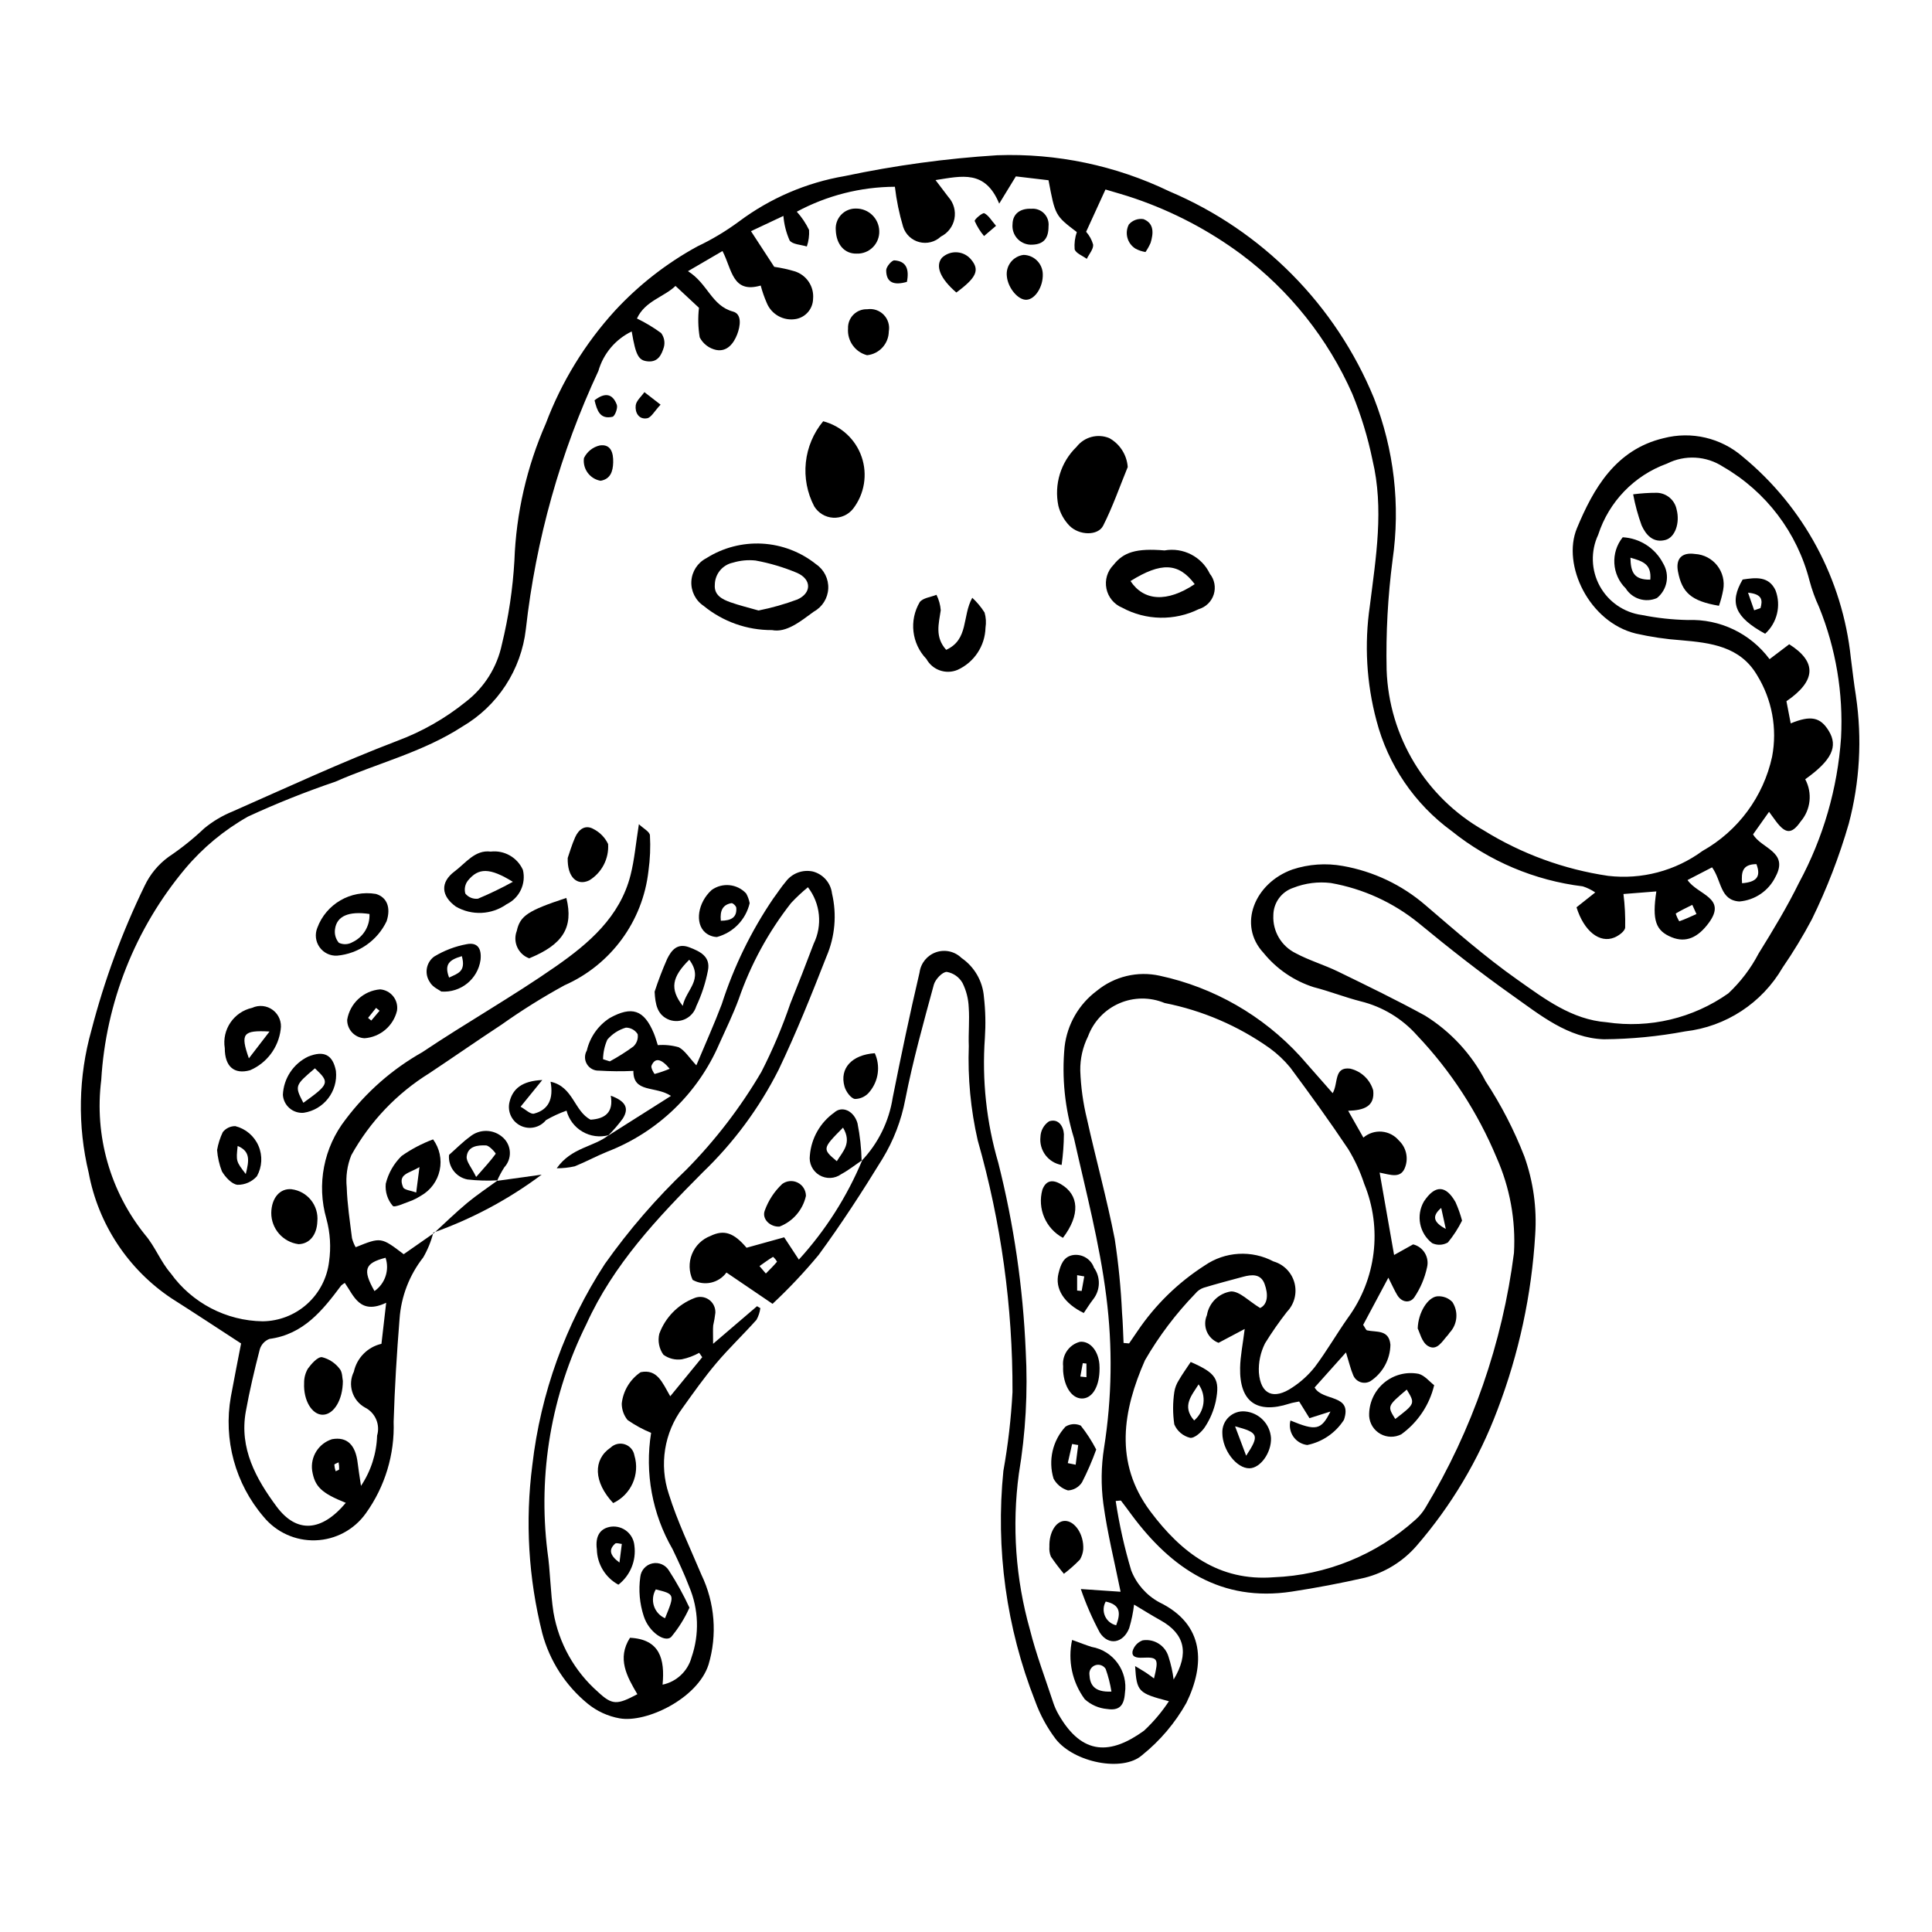 <?xml version="1.0" encoding="UTF-8"?>
<!-- Uploaded to: SVG Repo, www.svgrepo.com, Generator: SVG Repo Mixer Tools -->
<svg fill="#000000" width="800px" height="800px" version="1.1" viewBox="144 144 512 512" xmlns="http://www.w3.org/2000/svg">
 <g>
  <path d="m258.83 470.65c-0.578 2.305-1.477 4.519-2.668 6.578-3.676 4.684-5.863 10.363-6.277 16.301-0.727 9.051-1.285 18.125-1.566 27.203h-0.004c0.305 8.695-2.285 17.242-7.359 24.309-3.082 4.332-8.008 6.981-13.324 7.16-5.312 0.184-10.406-2.125-13.777-6.234-7.516-8.777-10.699-20.465-8.672-31.844 0.895-4.863 1.863-9.711 2.707-14.09-6.316-4.102-12.324-8.078-18.406-11.938h-0.004c-11.527-7.68-19.453-19.695-21.98-33.312-2.992-12.445-2.742-25.449 0.73-37.77 3.418-13.199 8.141-26.02 14.105-38.281 1.445-3.043 3.629-5.676 6.352-7.66 3.344-2.242 6.496-4.762 9.418-7.531 2.273-1.879 4.824-3.398 7.559-4.504 14.484-6.383 28.859-13.074 43.633-18.707 6.555-2.441 12.676-5.93 18.117-10.32 4.914-3.773 8.316-9.176 9.59-15.238 1.781-7.289 2.891-14.723 3.32-22.211 0.453-12.523 3.277-24.844 8.32-36.316 4.16-11.035 10.375-21.184 18.32-29.902 6.312-6.828 13.691-12.582 21.848-17.039 3.902-1.848 7.609-4.074 11.078-6.641 8.238-6.148 17.812-10.262 27.945-11.996 13.328-2.824 26.844-4.668 40.441-5.523 15.75-0.566 31.398 2.715 45.594 9.555 24.594 10.406 44.09 30.098 54.242 54.801 5.336 13.617 7.039 28.387 4.941 42.863-1.262 9.664-1.793 19.414-1.582 29.16 0.605 17.68 10.34 33.777 25.715 42.523 10.051 6.234 21.277 10.344 32.98 12.066 8.871 1.043 17.805-1.312 25.004-6.594 9.445-5.305 16.164-14.402 18.457-24.988 1.414-7.461-0.016-15.184-4.008-21.645-4.492-7.59-12.254-8.539-20.102-9.211h0.004c-4.047-0.285-8.066-0.883-12.023-1.781-12.398-3.027-19.613-18.195-15.598-27.887 4.336-10.461 10.227-20.848 22.945-23.875h0.004c7.379-1.93 15.23-0.094 20.992 4.902 16.18 13.32 26.473 32.469 28.652 53.312 0.441 3.379 0.812 6.769 1.359 10.133h-0.004c1.664 11.277 1.02 22.773-1.898 33.793-2.519 8.727-5.797 17.219-9.793 25.375-2.336 4.402-4.922 8.668-7.746 12.773-5.453 9.402-15.027 15.672-25.824 16.91-7.106 1.336-14.312 2.035-21.543 2.09-9.484-0.312-16.863-6.414-24.242-11.629-8.523-6.027-16.762-12.492-24.816-19.141l0.004 0.004c-6.734-5.477-14.754-9.141-23.301-10.645-3.371-0.41-6.789 0.027-9.949 1.27-3.144 1.043-5.269 3.973-5.289 7.285-0.211 4.234 2.121 8.184 5.926 10.051 3.582 1.922 7.562 3.082 11.227 4.867 7.746 3.773 15.512 7.535 23.062 11.676 6.816 4.234 12.355 10.242 16.027 17.375 4.121 6.269 7.57 12.957 10.285 19.949 2.363 6.633 3.34 13.68 2.867 20.703-0.945 15.902-4.32 31.566-10.004 46.449-4.965 13.195-12.23 25.406-21.465 36.059-3.602 4.137-8.379 7.078-13.695 8.426-6.406 1.453-12.879 2.691-19.371 3.676-18.684 2.832-31.836-6.094-42.402-20.312-0.938-1.262-1.859-2.535-2.824-3.777-0.078-0.102-0.434 0.012-1.41 0.07l-0.004-0.004c0.938 6.231 2.312 12.383 4.117 18.418 1.398 3.586 4.016 6.562 7.391 8.406 12.242 5.926 12.117 16.629 7.246 26.645h0.004c-2.992 5.34-6.981 10.055-11.75 13.887-5.164 4.562-18.027 1.977-22.914-4.277-2.324-3.082-4.168-6.496-5.473-10.129-7.598-19.344-10.473-40.227-8.387-60.906 1.238-6.914 2.047-13.898 2.418-20.914 0.078-22.547-3.023-44.996-9.211-66.68-1.879-8.199-2.672-16.609-2.367-25.016-0.133-3.406 0.223-6.84-0.02-10.234-0.086-2.254-0.648-4.461-1.648-6.481-0.887-1.555-2.418-2.625-4.176-2.93-1.18 0-3.039 1.98-3.426 3.398-2.738 10.07-5.551 20.148-7.559 30.375v0.004c-1.055 5.578-3.109 10.922-6.062 15.773-5.328 8.68-10.883 17.254-16.906 25.461-3.793 4.574-7.871 8.902-12.211 12.957l-12.215-8.297h-0.004c-2.059 2.828-5.91 3.668-8.957 1.949-1.008-2.16-1.07-4.637-0.176-6.844 0.891-2.207 2.66-3.941 4.887-4.793 3.59-1.746 6.18-0.887 9.574 3.121l9.973-2.766 3.887 5.914h-0.004c7.078-7.762 12.766-16.684 16.812-26.375l-0.18 0.199c4.394-4.609 7.269-10.453 8.246-16.75 2.207-11.109 4.539-22.199 7.125-33.227h-0.004c0.34-2.453 2.031-4.508 4.379-5.312 2.344-0.805 4.941-0.219 6.715 1.512 3.438 2.363 5.629 6.156 5.953 10.316 0.414 3.621 0.496 7.269 0.254 10.902-0.793 11.148 0.41 22.344 3.551 33.066 4.125 16.324 6.559 33.027 7.273 49.852 0.594 10.891-0.02 21.816-1.82 32.574-1.855 13.809-0.859 27.855 2.926 41.266 1.648 6.59 4.09 12.984 6.215 19.453v0.004c0.363 1.078 0.832 2.117 1.406 3.102 6.305 11.004 13.906 10.562 22.613 4.266v0.004c2.504-2.336 4.723-4.961 6.606-7.82-8.156-2.129-8.523-2.519-8.957-9.316 1.156 0.699 2.019 1.188 2.848 1.727 0.699 0.453 1.355 0.969 2.156 1.551 1.262-5.148 1.105-5.699-2.969-5.496-1.793 0.09-2.945-0.258-2.723-1.676v0.004c0.363-1.359 1.367-2.453 2.688-2.93 3.074-0.488 6.023 1.402 6.871 4.394 0.633 1.953 1.082 3.961 1.336 6 4.188-6.965 2.988-12.109-3.488-15.715-2.356-1.309-4.637-2.746-6.996-4.152-0.246 2.113-0.676 4.199-1.289 6.238-1.57 3.996-5.453 4.734-7.769 1.215-1.996-3.715-3.688-7.586-5.051-11.574l10.535 0.715c-1.594-7.902-3.516-15.555-4.566-23.324-0.652-4.918-0.59-9.902 0.184-14.805 2.102-13.285 2.301-26.801 0.594-40.141-1.773-14.113-5.449-28.004-8.566-41.93-2.418-7.84-3.262-16.082-2.481-24.246 0.688-5.91 3.785-11.277 8.562-14.824 4.648-3.809 10.785-5.277 16.652-3.981 14.32 3.082 27.324 10.539 37.219 21.34 2.68 3.062 5.375 6.106 8.613 9.785 1.539-2.648 0.254-7.059 4.644-6.504v0.004c2.922 0.68 5.254 2.883 6.094 5.766 0.453 4.219-2.383 5.269-6.637 5.398l4.035 7.109c1.348-1.156 3.106-1.723 4.875-1.574 1.77 0.148 3.406 0.996 4.547 2.363 1.867 1.766 2.531 4.457 1.699 6.887-1.094 3.348-3.867 2.168-6.816 1.602l3.832 21.828 5.039-2.809c1.297 0.316 2.418 1.141 3.109 2.285 0.691 1.148 0.902 2.519 0.578 3.82-0.602 2.828-1.746 5.519-3.363 7.918-1.094 1.59-3.273 1.469-4.516-0.57-0.707-1.156-1.246-2.418-2.367-4.625l-6.676 12.5c0.547 0.793 0.738 1.395 1.047 1.461 2.512 0.543 5.781-0.258 6.172 3.777l0.004 0.004c-0.055 3.898-2.031 7.516-5.281 9.672-0.809 0.469-1.777 0.562-2.66 0.258-0.879-0.309-1.582-0.98-1.926-1.848-0.691-1.598-1.074-3.332-1.91-6.023l-8.312 9.293c2.102 3.781 10.121 1.621 7.777 8.566h0.004c-2.203 3.453-5.711 5.863-9.727 6.68-1.496-0.176-2.848-0.992-3.699-2.234-0.855-1.246-1.129-2.797-0.758-4.258 6.777 2.797 8.137 2.578 10.602-2.383l-5.555 1.766-2.738-4.422c-0.902 0.195-1.777 0.305-2.606 0.574-8.602 2.785-13.223-0.5-13.043-9.512 0.062-3.113 0.715-6.215 1.219-10.285l-6.941 3.676-0.004-0.008c-1.402-0.531-2.523-1.617-3.106-3-0.578-1.387-0.566-2.949 0.035-4.32 0.539-3.266 3.121-5.809 6.391-6.293 2.301-0.051 4.664 2.543 7.715 4.391 2.062-1.004 2.172-3.641 1.184-6.356-1.016-2.781-3.414-2.539-5.742-1.91-3.477 0.934-6.961 1.848-10.402 2.894-0.871 0.293-1.641 0.832-2.215 1.551-5.156 5.324-9.645 11.262-13.355 17.68-5.809 13.207-8.281 27.078 1.449 40.062 8.168 10.898 18.121 18.566 32.684 17.434 13.918-0.539 27.207-5.934 37.562-15.25 1.02-0.902 1.898-1.953 2.602-3.117 12.445-20.652 20.449-43.672 23.5-67.59 0.496-8.66-1.082-17.312-4.598-25.242-4.996-11.988-12.137-22.969-21.074-32.395-3.953-4.465-9.176-7.617-14.969-9.039-4.172-1.066-8.203-2.66-12.371-3.734l-0.004 0.004c-5.242-1.664-9.887-4.828-13.355-9.102-6.945-7.465-2.293-18.555 7.668-22.105 4.309-1.422 8.91-1.738 13.375-0.926 8.094 1.43 15.652 5.019 21.875 10.391 7.938 6.793 15.824 13.723 24.344 19.723 7.156 5.043 14.43 10.621 23.703 11.301l0.004 0.004c11.324 1.688 22.863-1.055 32.215-7.66 3.246-3.047 5.961-6.617 8.02-10.566 3.812-6.144 7.578-12.363 10.754-18.852l0.004 0.004c6.375-11.832 10.156-24.887 11.086-38.297 0.621-11.848-1.367-23.684-5.828-34.676-1.051-2.262-1.898-4.613-2.539-7.027-3.266-12.711-11.512-23.574-22.879-30.137-2.191-1.438-4.719-2.269-7.336-2.418-2.613-0.145-5.219 0.398-7.555 1.582-8.668 3.133-15.398 10.102-18.227 18.871-2.023 4.328-1.871 9.355 0.414 13.551 2.285 4.191 6.426 7.047 11.16 7.691 4.012 0.805 8.09 1.25 12.184 1.332 8.492-0.332 16.598 3.551 21.668 10.371l5.207-3.949c7.41 4.68 7.113 9.723-0.738 15.094l1.133 5.875c5.328-2.203 7.859-1.645 10.074 1.969 2.539 4.144 0.828 7.805-6.231 12.84v-0.004c1.953 3.629 1.473 8.086-1.215 11.207-2.348 3.383-3.981 3.356-6.562-0.105-0.496-0.664-0.977-1.336-1.809-2.473l-4.234 5.977c2.129 3.754 9.512 4.566 5.988 11.164h-0.004c-1.797 3.762-5.461 6.281-9.617 6.621-5.164-0.332-4.66-5.473-7.234-9.047l-6.504 3.367c2.711 3.969 10.574 4.66 5.625 11.367-2.82 3.82-5.992 5.356-9.832 3.793-4.219-1.719-5.223-4.465-4.055-12.145l-8.715 0.688v-0.004c0.367 2.953 0.52 5.926 0.453 8.902-0.086 0.977-1.703 2.156-2.871 2.633-3.906 1.594-8.039-1.676-10.023-8.008l4.965-3.938h0.004c-1.023-0.699-2.141-1.246-3.32-1.617-12.719-1.555-24.754-6.633-34.742-14.66-9.828-7.176-16.871-17.535-19.93-29.312-2.641-9.895-3.234-20.227-1.746-30.359 1.609-12.836 3.789-25.77 0.695-38.68-1.23-5.984-3.016-11.844-5.336-17.496-6.465-14.633-16.582-27.352-29.383-36.945-8.594-6.375-18.125-11.379-28.25-14.84-2.555-0.887-5.172-1.59-7.785-2.383l-5.129 11.207c0.867 0.98 1.5 2.137 1.855 3.394 0.121 1.191-1.07 2.516-1.68 3.781-1.125-0.828-2.875-1.457-3.215-2.531l-0.004-0.004c-0.125-1.543 0.07-3.098 0.574-4.562-5.723-4.352-5.742-4.387-7.496-13.734l-8.656-1.023-4.414 7.219c-3.719-8.98-9.82-7.332-16.875-6.238 1.457 1.914 2.461 3.211 3.441 4.531l0.004-0.004c1.387 1.562 1.961 3.68 1.562 5.731-0.402 2.047-1.734 3.793-3.602 4.719-1.523 1.43-3.676 1.984-5.699 1.461-2.023-0.52-3.641-2.039-4.285-4.031-1.039-3.473-1.77-7.035-2.191-10.637-9.074 0.039-18 2.309-25.996 6.609 1.309 1.449 2.402 3.074 3.25 4.832 0.09 1.488-0.109 2.977-0.59 4.387-1.57-0.496-3.781-0.527-4.559-1.598-0.914-2.059-1.469-4.258-1.648-6.504l-8.594 4.043 6.16 9.449c1.812 0.258 3.602 0.648 5.356 1.168 3.188 0.961 5.254 4.031 4.941 7.344-0.066 2.606-1.934 4.816-4.492 5.309-3.273 0.605-6.523-1.168-7.781-4.246-0.652-1.496-1.188-3.035-1.605-4.613-7.559 2.18-7.594-4.312-10.129-9.145l-9.148 5.336c5.289 3.305 6.207 9.148 11.953 10.711 2.41 0.656 1.93 3.871 1.082 6.055-0.953 2.461-2.711 4.648-5.539 4.109v0.004c-1.891-0.398-3.496-1.625-4.383-3.34-0.434-2.59-0.5-5.227-0.195-7.832l-6.223-5.797c-3.043 2.949-8.07 3.961-10.215 8.633 2.246 1.082 4.391 2.371 6.398 3.844 0.82 1.078 1.09 2.473 0.73 3.777-0.582 1.863-1.453 3.949-4.152 3.742-2.531-0.195-3.277-1.465-4.363-7.93v-0.004c-4.297 2.066-7.508 5.867-8.824 10.449-10.09 21.613-16.582 44.727-19.227 68.43-1.23 10.789-7.477 20.367-16.852 25.848-10.461 6.789-22.453 9.668-33.629 14.59-7.875 2.672-15.602 5.758-23.148 9.242-6.332 3.574-11.977 8.25-16.656 13.812-13.234 15.812-21.031 35.457-22.246 56.039-1.852 14.676 2.344 29.477 11.625 40.996 2.637 3.074 4.125 7.137 6.785 10.184 5.644 7.867 14.691 12.594 24.375 12.73 4.344-0.047 8.523-1.672 11.758-4.574 3.234-2.898 5.305-6.875 5.828-11.188 0.555-3.812 0.316-7.699-0.703-11.414-2.613-9.086-0.719-18.875 5.098-26.328 5.473-7.273 12.391-13.336 20.316-17.809 11.648-7.809 23.906-14.723 35.402-22.742 8.719-6.082 16.969-13.102 19.785-24.16 1.047-4.113 1.402-8.402 2.215-13.52 1.172 1.121 2.863 1.977 2.926 2.941h0.004c0.176 3.148 0.043 6.305-0.391 9.426-1.484 13.352-9.961 24.902-22.254 30.324-5.766 3.152-11.344 6.641-16.707 10.445-6.406 4.203-12.691 8.594-19.078 12.836h0.004c-8.652 5.359-15.785 12.848-20.715 21.75-1.09 2.699-1.504 5.629-1.211 8.527 0.145 4.496 0.84 8.98 1.395 13.461v-0.004c0.219 0.84 0.547 1.645 0.973 2.398 6.723-2.707 6.723-2.707 12.727 1.852l7.996-5.578zm182.93 29.25 1.461 0.121c0.746-1.09 1.496-2.172 2.234-3.266 4.695-6.953 10.758-12.875 17.82-17.398 2.648-1.824 5.746-2.887 8.953-3.074 3.211-0.188 6.41 0.504 9.254 2.008 2.719 0.781 4.828 2.93 5.562 5.664s-0.02 5.652-1.984 7.688c-2.09 2.676-4.031 5.465-5.812 8.352-1.203 2.391-1.766 5.055-1.629 7.731 0.461 5.848 3.926 7.324 8.887 3.957 2.269-1.48 4.281-3.324 5.961-5.449 3.109-4.144 5.711-8.668 8.691-12.918 7.566-10.293 9.223-23.781 4.371-35.598-1.055-3.231-2.484-6.328-4.258-9.23-4.906-7.344-10.094-14.508-15.359-21.602v0.004c-1.582-1.922-3.402-3.637-5.414-5.102-8.336-5.918-17.836-10.004-27.867-11.98-3.856-1.609-8.203-1.574-12.031 0.098-3.832 1.668-6.812 4.832-8.262 8.75-1.398 2.816-2.102 5.926-2.055 9.07 0.156 4.312 0.746 8.598 1.77 12.789 2.356 10.629 5.277 21.141 7.363 31.82v0.004c0.988 6.469 1.633 12.988 1.934 19.523 0.23 2.672 0.277 5.359 0.41 8.039zm-206.12 42.367c-6.488-2.598-8.211-4.297-8.91-8.5-0.527-3.703 1.703-7.242 5.269-8.367 3.953-0.699 6.238 1.461 6.797 6.375 0.184 1.609 0.461 3.207 0.871 6.008h-0.004c2.648-3.957 4.129-8.578 4.273-13.34 0.871-2.934-0.484-6.07-3.223-7.441-3.348-1.867-4.644-6.035-2.941-9.469 0.801-3.68 3.648-6.562 7.316-7.406l1.254-10.883c-6.984 3.32-8.551-1.828-10.965-5.258-0.34 0.195-0.66 0.422-0.953 0.68-4.93 6.602-9.988 12.953-19.016 14.16-1.246 0.48-2.199 1.512-2.57 2.793-1.406 5.445-2.703 10.93-3.699 16.465-1.758 9.77 2.731 17.844 8.156 25.164 5.336 7.195 11.957 6.664 18.344-0.98zm10.539-64.949c-5.574 1.434-6.121 3.199-2.938 8.828 2.824-1.969 4.019-5.559 2.938-8.824zm190.85 91.113c-0.668 1.176-0.738 2.598-0.195 3.836 0.547 1.234 1.641 2.144 2.961 2.449 1.266-3.273 1.102-5.461-2.766-6.285zm156.55-182.2-1.102-2.434c-1.484 0.738-2.992 1.441-4.398 2.309h0.004c0.23 0.719 0.547 1.406 0.938 2.047 1.555-0.543 3.051-1.246 4.559-1.922zm12.086-8.164c3.746-0.305 5.113-1.637 3.805-5.062-3.676 0.031-4.055 2.039-3.805 5.062zm-260.39 101.46 1.684 1.973c1.008-1.027 2.047-2.027 2.961-3.129h0.004c-0.27-0.492-0.629-0.93-1.055-1.293-1.238 0.746-2.406 1.609-3.594 2.449zm-111.55 52.012c-0.496 0.266-1.117 0.438-1.121 0.629h-0.004c0.047 0.586 0.164 1.164 0.348 1.723 0.328-0.172 0.902-0.309 0.93-0.52 0.02-0.613-0.031-1.227-0.152-1.832z"/>
  <path d="m305.08 445.02 16.734-10.594c-4.125-2.738-10.031-0.68-9.961-6.629h-0.004c-3.039 0.148-6.082 0.121-9.121-0.07-1.293 0.055-2.516-0.602-3.184-1.711-0.672-1.105-0.684-2.492-0.031-3.613 0.828-3.566 3.023-6.668 6.109-8.641 5.809-3.188 9.031-2.223 11.656 4.086 0.43 1.035 0.719 2.129 1.047 3.125v-0.004c1.863-0.145 3.738 0.043 5.539 0.559 1.629 0.844 2.727 2.711 4.672 4.793 2.445-5.844 4.762-10.969 6.746-16.219l-0.004 0.004c3.191-9.941 7.789-19.375 13.66-28.012 1.094-1.453 2.07-3.008 3.25-4.383 1.664-2.273 4.512-3.352 7.262-2.746 2.711 0.723 4.711 3.027 5.039 5.812 1.312 5.586 0.801 11.449-1.469 16.719-3.957 10.113-8.004 20.223-12.684 30.012h-0.004c-5.117 10.137-11.922 19.328-20.113 27.191-12.004 12.062-23.68 24.426-30.824 40.211-9.266 18.621-12.855 39.555-10.328 60.203 0.789 5.367 0.781 10.855 1.613 16.211 1.41 8.152 5.566 15.578 11.781 21.043 3.797 3.551 5.078 3.465 10.445 0.613-2.758-4.668-5.461-9.457-1.957-14.953 7.941 0.379 9.277 5.664 8.641 12.422 3.719-0.777 6.688-3.582 7.676-7.25 2.109-6.09 1.891-12.742-0.613-18.676-1.297-3.394-2.844-6.695-4.414-9.977-5.387-9.312-7.398-20.203-5.688-30.824-2.199-0.906-4.297-2.051-6.25-3.414-0.992-1.234-1.535-2.773-1.531-4.356 0.367-3.371 2.199-6.41 5.008-8.309 4.406-0.898 5.715 2.684 7.844 6.379l8.477-10.352-0.809-1.16c-1.43 0.801-2.973 1.375-4.574 1.711-1.73 0.262-3.496-0.176-4.91-1.211-1.141-1.602-1.539-3.621-1.086-5.539 1.586-4.332 4.957-7.777 9.258-9.453 1.273-0.547 2.738-0.402 3.875 0.387 1.141 0.789 1.789 2.109 1.727 3.492-0.129 1.125-0.32 2.242-0.574 3.348-0.105 1.102-0.023 2.219-0.023 4.871l11.637-9.961 0.879 0.508c-0.141 1.09-0.488 2.141-1.023 3.102-3.473 3.891-7.273 7.5-10.637 11.477-3.207 3.793-6.09 7.867-8.98 11.91-4.836 6.535-6.191 15.016-3.629 22.734 2.281 7.328 5.668 14.316 8.648 21.422 3.578 7.441 4.25 15.949 1.883 23.859-2.898 8.965-16.5 15.488-23.566 14.203v0.004c-3.113-0.559-6.031-1.906-8.48-3.91-5.848-4.801-10.043-11.316-12-18.625-3.676-14.574-4.57-29.711-2.637-44.617 2.199-19 8.773-37.23 19.207-53.258 6.406-9.047 13.672-17.449 21.699-25.094 7.629-7.75 14.273-16.414 19.781-25.793 2.996-5.852 5.559-11.906 7.68-18.129 2.125-5.262 4.191-10.551 6.191-15.863v0.004c2.379-4.875 1.785-10.676-1.527-14.969-1.566 1.285-3.047 2.672-4.438 4.148-6.027 7.676-10.73 16.309-13.914 25.535-1.492 4.035-3.387 7.926-5.156 11.852-5.652 13.098-16.324 23.375-29.621 28.527-2.941 1.184-5.742 2.727-8.688 3.906v-0.004c-1.562 0.348-3.156 0.52-4.754 0.516 3.91-5.57 9.824-5.617 13.746-8.762zm-1.266-20.316 1.797 0.574-0.004-0.004c2.164-1.172 4.242-2.484 6.231-3.934 0.906-0.832 1.336-2.062 1.152-3.277-0.672-1.078-1.852-1.73-3.121-1.73-1.914 0.559-3.621 1.66-4.918 3.176-0.723 1.637-1.109 3.402-1.141 5.195zm17.664 2.535c-2.309-2.777-3.906-3.004-4.828-0.812-0.23 0.543 0.727 2.215 0.863 2.184l-0.004-0.004c1.352-0.371 2.676-0.828 3.965-1.371z"/>
  <path d="m348.59 310.98c-6.606 0.039-13.012-2.234-18.121-6.418-2.156-1.441-3.391-3.914-3.25-6.508 0.141-2.59 1.637-4.91 3.938-6.109 4.418-2.809 9.602-4.16 14.828-3.875 5.223 0.289 10.227 2.203 14.309 5.477 2.113 1.445 3.328 3.887 3.199 6.441-0.125 2.559-1.57 4.863-3.816 6.094-3.609 2.644-7.281 5.648-11.086 4.898zm-3.566-5.195v0.004c3.508-0.703 6.953-1.68 10.305-2.926 3.812-1.727 3.754-5.344-0.086-7.039-3.543-1.488-7.234-2.59-11.016-3.281-2.016-0.215-4.055-0.02-5.996 0.57-2.777 0.582-4.769 3.019-4.797 5.856-0.23 2.789 2.012 3.891 4.199 4.66 2.32 0.82 4.727 1.395 7.391 2.16z"/>
  <path d="m442.86 267.77c-2.133 5.199-3.977 10.543-6.508 15.535-1.387 2.738-6.367 2.637-8.973-0.016h0.004c-1.402-1.465-2.406-3.269-2.906-5.238-1.176-5.695 0.645-11.598 4.824-15.637 2.043-2.633 5.594-3.578 8.672-2.309 2.82 1.566 4.656 4.449 4.887 7.664z"/>
  <path d="m362.15 255.64c4.766 1.238 8.598 4.785 10.195 9.445 1.598 4.66 0.75 9.812-2.254 13.719-1.273 1.625-3.262 2.519-5.32 2.394-2.062-0.125-3.93-1.254-5-3.019-1.867-3.57-2.637-7.617-2.215-11.629 0.422-4.008 2.019-7.805 4.594-10.91z"/>
  <path d="m452.62 289.87c4.934-0.871 9.848 1.656 12.004 6.184 1.238 1.535 1.625 3.59 1.035 5.473-0.594 1.883-2.086 3.348-3.981 3.902-6.43 3.168-13.996 3.023-20.301-0.395-2.144-0.883-3.707-2.777-4.164-5.051-0.461-2.273 0.238-4.625 1.871-6.273 2.672-3.391 6.023-4.465 13.535-3.84zm7.988 8.934c-4.273-5.742-8.93-5.859-17.012-0.82 3.527 5.32 9.672 5.723 17.012 0.824z"/>
  <path d="m394.75 316.21c6.012-2.715 4.199-8.93 6.91-13.789h0.004c1.25 1.152 2.344 2.465 3.254 3.906 0.375 1.305 0.461 2.672 0.25 4.012-0.125 4.848-3.012 9.199-7.434 11.195-3.078 1.277-6.625 0.027-8.227-2.898-3.91-4.055-4.633-10.223-1.766-15.074 0.852-1.121 2.922-1.312 4.434-1.93 0.637 1.273 1.023 2.66 1.133 4.082-0.516 3.578-1.613 7.109 1.441 10.496z"/>
  <path d="m274.05 369.68c3.598-0.418 7.051 1.551 8.527 4.856 0.883 3.664-0.91 7.445-4.301 9.082-3.977 2.836-9.25 3.086-13.473 0.633-3.914-2.812-4.191-6.438-0.332-9.32 2.988-2.231 5.41-5.781 9.578-5.25zm5.863 8.012c-6.172-3.812-9.129-3.734-11.914-0.324-0.762 0.973-1.016 2.254-0.68 3.445 0.812 0.992 2.074 1.5 3.348 1.348 3.16-1.324 6.246-2.816 9.246-4.469z"/>
  <path d="m305.28 444.84c-2.34 0.625-4.832 0.285-6.922-0.938-2.094-1.219-3.609-3.227-4.219-5.57-1.891 0.668-3.715 1.508-5.449 2.512-1.637 2.016-4.457 2.621-6.777 1.457-2.32-1.168-3.516-3.789-2.875-6.309 0.824-3.418 3.277-5.543 8.672-5.777l-5.754 7.078c1.301 0.707 2.644 2.07 3.566 1.828 3.797-0.996 5.223-3.84 4.383-8.453 6.043 1.305 6.242 7.832 10.613 10.059 3.824-0.238 6.117-1.941 5.34-6.363 3.891 1.43 4.934 3.277 3.207 6.035l0.004 0.004c-1.203 1.641-2.539 3.188-3.988 4.617z"/>
  <path d="m233.32 397.26c-1.828 0.094-3.574-0.754-4.633-2.246-1.062-1.492-1.285-3.422-0.602-5.117 2.34-6.348 8.871-10.125 15.539-8.992 2.926 0.875 4.008 3.617 2.836 7.211h0.004c-2.457 5.16-7.457 8.637-13.145 9.145zm8.594-11.043c-5.481-0.812-8.672 0.539-9.129 4.012v0.004c-0.199 1.293 0.172 2.609 1.012 3.613 1.148 0.543 2.488 0.488 3.586-0.148 2.891-1.344 4.68-4.297 4.531-7.477z"/>
  <path d="m524.07 511.09c-1.246 5.238-4.336 9.852-8.699 13.008-1.746 0.906-3.836 0.871-5.551-0.094-1.719-0.961-2.836-2.727-2.977-4.691-0.117-3.352 1.293-6.578 3.84-8.766s5.949-3.094 9.246-2.469c1.602 0.402 2.887 2.062 4.141 3.012zm-10.312 8.953c5.297-4.062 5.297-4.07 3.043-7.789-5.168 4.391-5.168 4.391-3.043 7.789z"/>
  <path d="m326.71 570.05c-1.254 2.809-2.894 5.43-4.863 7.789-1.684 1.527-5.926-1.367-7.238-5.519l-0.004-0.004c-1.102-3.356-1.418-6.918-0.918-10.414 0.184-1.758 1.469-3.199 3.195-3.582 1.723-0.379 3.496 0.391 4.402 1.906 2.039 3.141 3.852 6.426 5.426 9.824zm-8.918-4.844c-0.785 1.32-0.965 2.91-0.496 4.375 0.469 1.461 1.539 2.648 2.945 3.269 2.609-6.379 2.609-6.379-2.449-7.644z"/>
  <path d="m203.57 421.77c-0.797-4.922 2.391-9.609 7.258-10.684 1.805-0.836 3.926-0.605 5.508 0.598 1.582 1.207 2.371 3.188 2.047 5.148-0.594 4.785-3.684 8.895-8.113 10.793-4.227 1.18-6.707-0.988-6.699-5.856zm11.859-4.406c-7.113-0.395-7.758 0.57-5.473 7.109z"/>
  <path d="m258.77 445.95c1.727 2.348 2.367 5.324 1.754 8.176-0.609 2.856-2.41 5.309-4.949 6.746-0.738 0.477-1.516 0.895-2.324 1.238-1.77 0.613-4.715 2.016-5.164 1.461v0.004c-1.391-1.629-2.062-3.754-1.855-5.887 0.688-2.793 2.141-5.34 4.203-7.348 2.578-1.812 5.379-3.289 8.336-4.391zm-3.606 7.344c-2.848 1.719-5.836 1.773-4.332 5.34 0.309 0.734 2.055 0.863 3.465 1.398z"/>
  <path d="m428.12 578.6c2.281 0.82 3.699 1.387 5.152 1.844 5.785 1 9.715 6.441 8.844 12.25-0.23 3.305-1.492 4.703-4.699 4.211-2.207-0.184-4.293-1.094-5.934-2.582-3.336-4.512-4.562-10.242-3.363-15.723zm10.422 13.688v-0.004c-0.324-2.039-0.836-4.043-1.523-5.988-0.57-0.938-1.719-1.348-2.754-0.992-1.039 0.359-1.688 1.395-1.555 2.484 0.129 2.68 1.258 4.719 5.832 4.496z"/>
  <path d="m317.48 406.81c0.965-2.957 2.078-5.867 3.336-8.715 1.098-2.215 2.637-4.269 5.848-3.051 2.93 1.113 5.668 2.484 4.953 6.133-0.629 3.273-1.668 6.453-3.09 9.465-0.426 1.441-1.426 2.644-2.762 3.336-1.336 0.688-2.894 0.805-4.316 0.316-3.281-1.215-3.797-4.148-3.969-7.484zm9.184-8.477c-4.629 4.609-5.215 7.723-1.73 12.242 0.867-4.352 5.656-6.945 1.73-12.238z"/>
  <path d="m294.09 381.96c1.953 7.859-0.941 12.367-9.855 16.008-1.406-0.523-2.543-1.586-3.16-2.953s-0.66-2.922-0.121-4.32c0.879-4.004 2.957-5.379 13.137-8.734z"/>
  <path d="m459.55 504.94c6.707 2.934 7.809 4.539 6.641 10.41v0.004c-0.527 2.418-1.492 4.719-2.848 6.789-0.863 1.348-2.836 3.102-3.973 2.887-1.871-0.461-3.418-1.777-4.168-3.551-0.422-2.84-0.422-5.727 0-8.566 0.172-1.125 0.582-2.199 1.203-3.152 0.887-1.555 1.953-3.012 3.144-4.82zm2.094 5.926c-1.781 2.894-4.559 5.734-1.184 9.57v0.004c2.824-2.398 3.34-6.559 1.184-9.57z"/>
  <path d="m372.52 451.44c-1.855 1.25-3.621 2.66-5.582 3.723l0.004-0.004c-1.707 1.246-3.992 1.348-5.805 0.262-1.812-1.086-2.801-3.148-2.512-5.238 0.375-4.539 2.727-8.68 6.434-11.324 2.051-1.906 5.234-0.535 6.195 2.836h-0.004c0.656 3.277 1.02 6.606 1.09 9.949zm-5.109-8.609c-5.512 5.566-5.527 5.641-1.648 8.902 1.598-2.617 4.078-4.773 1.648-8.902z"/>
  <path d="m574.04 286.38c4.555 0.25 8.637 2.898 10.723 6.957 1.809 3.039 1.102 6.949-1.664 9.156-3.008 1.316-6.527 0.227-8.266-2.559-3.711-3.641-4.055-9.504-0.793-13.555zm7.305 11.23c0.355-4.133-1.977-4.871-5.262-5.816 0.066 3.75 0.863 5.894 5.262 5.816z"/>
  <path d="m228.1 467.68c-0.125 3.609-2.082 5.973-4.996 6.039l-0.004-0.004c-4.152-0.562-7.238-4.121-7.211-8.312 0.074-3.938 2.293-6.523 5.356-6.25l0.004 0.004c4.215 0.516 7.25 4.293 6.852 8.523z"/>
  <path d="m434.51 528.14c-1.07 2.973-2.324 5.875-3.766 8.688-0.816 1.273-2.203 2.074-3.715 2.152-1.637-0.488-3.016-1.613-3.824-3.121-1.469-4.828-0.266-10.078 3.16-13.785 1.215-0.766 2.734-0.871 4.043-0.281 1.57 1.977 2.941 4.102 4.102 6.348zm-7.535 3.602 2.086 0.426 0.672-5.215-1.613-0.277z"/>
  <path d="m599.54 304.54c-7.32-1.258-9.793-3.449-10.859-9.082-0.648-3.422 1.039-5.156 4.519-4.644v-0.004c2.309 0.129 4.445 1.242 5.875 3.059 1.43 1.816 2.008 4.156 1.59 6.43-0.262 1.441-0.637 2.859-1.125 4.242z"/>
  <path d="m201.53 448.77c0.285-1.641 0.793-3.238 1.508-4.742 0.801-1.016 2.027-1.605 3.32-1.59 2.75 0.688 5.019 2.617 6.144 5.223 1.121 2.602 0.969 5.578-0.418 8.051-1.305 1.473-3.188 2.305-5.156 2.273-1.52-0.176-3.203-2.019-4.109-3.547l-0.004-0.004c-0.703-1.812-1.141-3.723-1.285-5.664zm7.602 6.359c0.883-3.566 1.289-5.988-2.148-7.438-0.434 4.074-0.434 4.074 2.148 7.438z"/>
  <path d="m342.67 383.35c-1.02 4.363-4.359 7.812-8.688 8.969-1.113-0.043-2.18-0.445-3.039-1.152-2.891-2.461-2.008-8.016 1.676-11.332v0.004c2.844-2.027 6.75-1.625 9.121 0.938 0.449 0.801 0.762 1.672 0.93 2.574zm-7.644 4.656c2.856-0.016 4.285-0.961 4.098-3.434-0.035-0.461-0.918-1.289-1.281-1.227-2.258 0.395-3.094 1.902-2.816 4.66z"/>
  <path d="m306.5 542.33c-5.219-5.578-5.375-11.535-0.664-14.711 1.004-0.961 2.453-1.285 3.769-0.852 1.316 0.438 2.285 1.562 2.516 2.93 1.531 5.023-0.863 10.406-5.621 12.633z"/>
  <path d="m294.45 371.37c0.445-1.27 1.062-3.441 1.969-5.481 0.918-2.066 2.644-3.441 4.859-2.191h-0.004c1.695 0.859 3.059 2.254 3.879 3.973 0.262 3.891-1.664 7.609-4.996 9.637-3.184 1.535-5.848-0.785-5.707-5.938z"/>
  <path d="m480.83 525.08c0.137 3.871-2.801 7.996-5.719 8.031-3.418 0.043-7.148-4.809-7.18-9.332-0.07-1.594 0.551-3.144 1.711-4.242 1.156-1.102 2.734-1.648 4.324-1.496 3.707 0.344 6.613 3.324 6.863 7.039zm-6.586 4.703c3.57-5.43 3.305-6.133-2.938-7.797z"/>
  <path d="m224.46 438.9c-1.367 0.109-2.719-0.332-3.75-1.234-1.035-0.898-1.664-2.176-1.742-3.543 0.199-4.344 2.769-8.227 6.691-10.109 4.203-1.707 6.543-0.492 7.371 3.824h-0.004c0.566 5.387-3.211 10.262-8.566 11.062zm-0.07-2.648c6.918-4.969 7.043-5.391 3.066-9.133-5.344 4.531-5.387 4.648-3.066 9.133z"/>
  <path d="m531.46 467.47c-1.023 2.07-2.285 4.016-3.754 5.797-1.281 0.742-2.844 0.809-4.18 0.176-3.383-2.617-4.312-7.328-2.18-11.031 2.918-4.414 5.785-4.41 8.359 0.133h0.004c0.715 1.59 1.301 3.238 1.75 4.926zm-5.527-3.356c-2.543 2.188-2.066 3.797 1.219 5.566z"/>
  <path d="m244.75 406.19c1.367 0.109 2.621 0.785 3.469 1.859s1.207 2.457 0.988 3.809c-0.973 4.043-4.453 6.988-8.602 7.285-2.598-0.125-4.633-2.285-4.598-4.891 0.719-4.375 4.324-7.699 8.742-8.062zm-3.211 7.566 0.855 0.699 2.195-2.598-0.926-0.75z"/>
  <path d="m576.8 275c2.09-0.273 4.199-0.41 6.305-0.406 2.562 0.082 4.727 1.922 5.219 4.434 0.922 3.5-0.375 7.391-2.977 8.07-3.285 0.859-5.18-1.391-6.289-3.84h-0.004c-0.977-2.684-1.73-5.449-2.254-8.258z"/>
  <path d="m611.78 311.95c-8.078-4.418-9.551-8.254-5.961-14.367 3.398-0.52 6.938-0.988 8.73 2.898v0.004c1.508 4.027 0.41 8.57-2.769 11.465zm-2.906-6.215 1.676-0.586c0.559-1.992 0.594-3.703-3.301-4.082z"/>
  <path d="m275.92 456.8c-2.676 0.148-5.359 0.074-8.02-0.227-3.066-0.582-5.188-3.398-4.902-6.508 1.855-1.637 3.578-3.398 5.543-4.824h-0.004c2.551-2.117 6.266-2.039 8.723 0.188 1.117 0.988 1.789 2.391 1.859 3.879 0.074 1.492-0.457 2.949-1.473 4.043-0.73 1.145-1.371 2.344-1.91 3.586zm-5.734-0.891c2.359-2.695 3.887-4.34 5.184-6.152 0.078-0.109-1.633-2.16-2.562-2.207-2.164-0.102-4.84 0.164-5.133 2.957-0.137 1.32 1.234 2.793 2.512 5.402z"/>
  <path d="m365.49 204.96c-0.121-1.488 0.395-2.957 1.418-4.043 1.023-1.086 2.461-1.684 3.953-1.648 3.332-0.023 6.07 2.629 6.152 5.961 0.055 1.598-0.555 3.148-1.684 4.281-1.129 1.137-2.676 1.75-4.277 1.699-3.219 0.098-5.434-2.391-5.562-6.25z"/>
  <path d="m260.96 406.77c-0.547-0.422-2.336-1.168-3.039-2.488-1.504-2.184-1.016-5.164 1.102-6.762 2.672-1.625 5.617-2.75 8.695-3.309 2.816-0.535 3.945 1.125 3.633 4.152-0.711 5.102-5.254 8.777-10.391 8.406zm5.434-9.379c-3.148 0.93-4.785 2.023-3.375 5.68 2.262-1.098 4.523-1.531 3.375-5.68z"/>
  <path d="m431.21 491.96c-5.219-2.527-7.723-6.445-6.688-10.527 0.551-2.172 1.266-4.531 4.074-4.859 2.344-0.238 4.547 1.164 5.324 3.387 1.766 2.484 1.711 5.828-0.129 8.258-0.949 1.203-1.75 2.523-2.582 3.742zm0.133-9.699-1.891-0.328v4.082l1.199 0.098z"/>
  <path d="m258.98 470.8c2.93-2.676 5.769-5.461 8.816-8 2.574-2.144 5.391-4 8.109-5.992l-0.176 0.129c3.914-0.547 7.816-1.09 11.805-1.645l0.004 0.004c-8.742 6.535-18.418 11.711-28.703 15.355z"/>
  <path d="m379.54 231.84c-0.043 3.258-2.519 5.965-5.758 6.297-3.168-0.832-5.289-3.812-5.043-7.078-0.059-1.371 0.461-2.707 1.43-3.676s2.301-1.488 3.672-1.43c1.609-0.242 3.234 0.309 4.363 1.477 1.133 1.168 1.629 2.812 1.336 4.41z"/>
  <path d="m425.69 472.04c-4.574-2.461-6.832-7.762-5.445-12.766 0.977-2.586 2.797-2.691 4.902-1.457 4.852 2.844 5.148 8.168 0.543 14.223z"/>
  <path d="m307.88 563.96c-3.445-1.871-5.625-5.445-5.707-9.367-0.48-3.586 0.918-5.629 3.82-6.016v0.004c1.477-0.168 2.965 0.27 4.117 1.211 1.152 0.941 1.879 2.309 2.008 3.793 0.539 3.965-1.078 7.918-4.238 10.375zm0.285-5.863 0.625-4.938c-0.602-0.043-1.453-0.363-1.766-0.086-1.656 1.488-1.59 2.996 1.141 5.023z"/>
  <path d="m425.74 506.08c-0.336-2.973 1.566-5.738 4.465-6.488 2.602-0.258 4.832 2.293 5.148 5.93 0.051 0.676 0.059 1.352 0.02 2.027-0.211 4.336-2.129 7.168-4.766 7.066-2.559-0.098-4.543-3.023-4.859-7.184-0.039-0.449-0.008-0.898-0.008-1.352zm4.559 2.723 1.617 0.168v-3.613l-0.969-0.102z"/>
  <path d="m519.71 496.07c0.113-4.231 2.656-8.262 5.144-8.531 1.504-0.129 2.988 0.422 4.039 1.508 1.676 2.57 1.355 5.961-0.77 8.172-0.141 0.18-0.238 0.391-0.395 0.555-1.504 1.578-2.863 4.434-5.352 2.894-1.594-0.984-2.152-3.637-2.668-4.598z"/>
  <path d="m431.07 554.61c-0.09 0.945-0.383 1.859-0.867 2.68-1.32 1.363-2.746 2.629-4.258 3.781-1.223-1.457-2.375-2.977-3.445-4.551-0.344-0.836-0.48-1.738-0.398-2.637-0.117-3.734 1.723-6.785 4.07-6.828 2.617-0.051 5.121 3.523 4.898 7.555z"/>
  <path d="m350.57 469.06c-2.398 0.148-4.738-1.961-3.906-4.234 0.965-2.688 2.551-5.109 4.633-7.066 1.195-0.879 2.789-1.016 4.117-0.344 1.328 0.668 2.164 2.027 2.168 3.516-0.828 3.711-3.461 6.766-7.012 8.129z"/>
  <path d="m416.05 223.44c-2.203 0.133-4.918-3.086-5.219-6.172-0.176-1.348 0.191-2.707 1.023-3.781 0.828-1.074 2.055-1.77 3.402-1.938 2.801 0.055 5.055 2.324 5.094 5.125 0.102 3.309-2.008 6.629-4.301 6.766z"/>
  <path d="m375.83 423.11c1.531 3.367 1.008 7.32-1.348 10.176-0.934 1.227-2.391 1.949-3.934 1.953-1.109-0.199-2.383-1.992-2.75-3.316-1.352-4.832 1.98-8.398 8.031-8.812z"/>
  <path d="m421.87 203.98c0.008 3.211-1.316 4.738-4.219 4.859-1.473 0.113-2.918-0.438-3.945-1.496-1.027-1.059-1.527-2.523-1.371-3.988 0.062-2.648 1.98-4.184 5.043-4.031v-0.004c1.25-0.094 2.477 0.371 3.344 1.27 0.867 0.902 1.289 2.144 1.148 3.391z"/>
  <path d="m397.44 221.52c-4.324-3.734-5.621-7.051-3.816-9.215 1.086-1.027 2.551-1.551 4.039-1.438 1.488 0.109 2.863 0.844 3.781 2.019 2.199 2.699 1.328 4.703-4.004 8.633z"/>
  <path d="m303.16 271.41c-2.848-0.496-4.793-3.152-4.41-6.016 0.82-1.695 2.363-2.93 4.199-3.348 2.945-0.43 3.617 1.973 3.551 4.488-0.062 2.453-0.762 4.438-3.34 4.875z"/>
  <path d="m425.34 452.73c-3.551-0.613-6.008-3.887-5.609-7.465 0.055-1.652 0.902-3.18 2.277-4.098 2.414-0.832 3.812 1.227 3.938 3.387-0.02 2.734-0.223 5.469-0.605 8.176z"/>
  <path d="m447.57 210.79c-0.918-0.148-1.805-0.441-2.625-0.879-2.188-1.34-2.969-4.144-1.789-6.422 0.957-1.113 2.422-1.648 3.871-1.422 2.879 1.133 2.66 3.777 1.898 6.281-0.371 0.855-0.824 1.672-1.355 2.441z"/>
  <path d="m319.06 251.24c-1.637 1.73-2.473 3.41-3.57 3.606-2.234 0.398-3.25-1.574-3.019-3.422 0.156-1.246 1.492-2.34 2.301-3.504z"/>
  <path d="m384.34 218.7c-3.324 0.945-5.473 0.309-5.492-3.07-0.004-0.918 1.473-2.676 2.176-2.629 3.176 0.203 3.969 2.367 3.316 5.699z"/>
  <path d="m301.56 250.09c2.695-2.121 4.773-1.852 5.906 1.188 0.316 0.848-0.523 3.035-1.152 3.176-3.32 0.742-4.086-1.656-4.754-4.363z"/>
  <path d="m407.96 203.84-3.18 2.715c-1.008-1.199-1.84-2.535-2.473-3.969-0.133-0.434 2.098-2.293 2.543-2.074 1.141 0.562 1.891 1.926 3.109 3.328z"/>
  <path d="m234.86 509.97c0 5.051-2.426 8.883-5.277 8.949-2.867 0.066-5.207-3.746-4.988-8.395v-0.004c-0.023-1.336 0.32-2.652 0.992-3.809 0.957-1.312 2.582-3.164 3.746-3.047h0.004c1.848 0.465 3.484 1.539 4.644 3.047 0.793 0.883 0.711 2.543 0.879 3.258z"/>
 </g>
</svg>